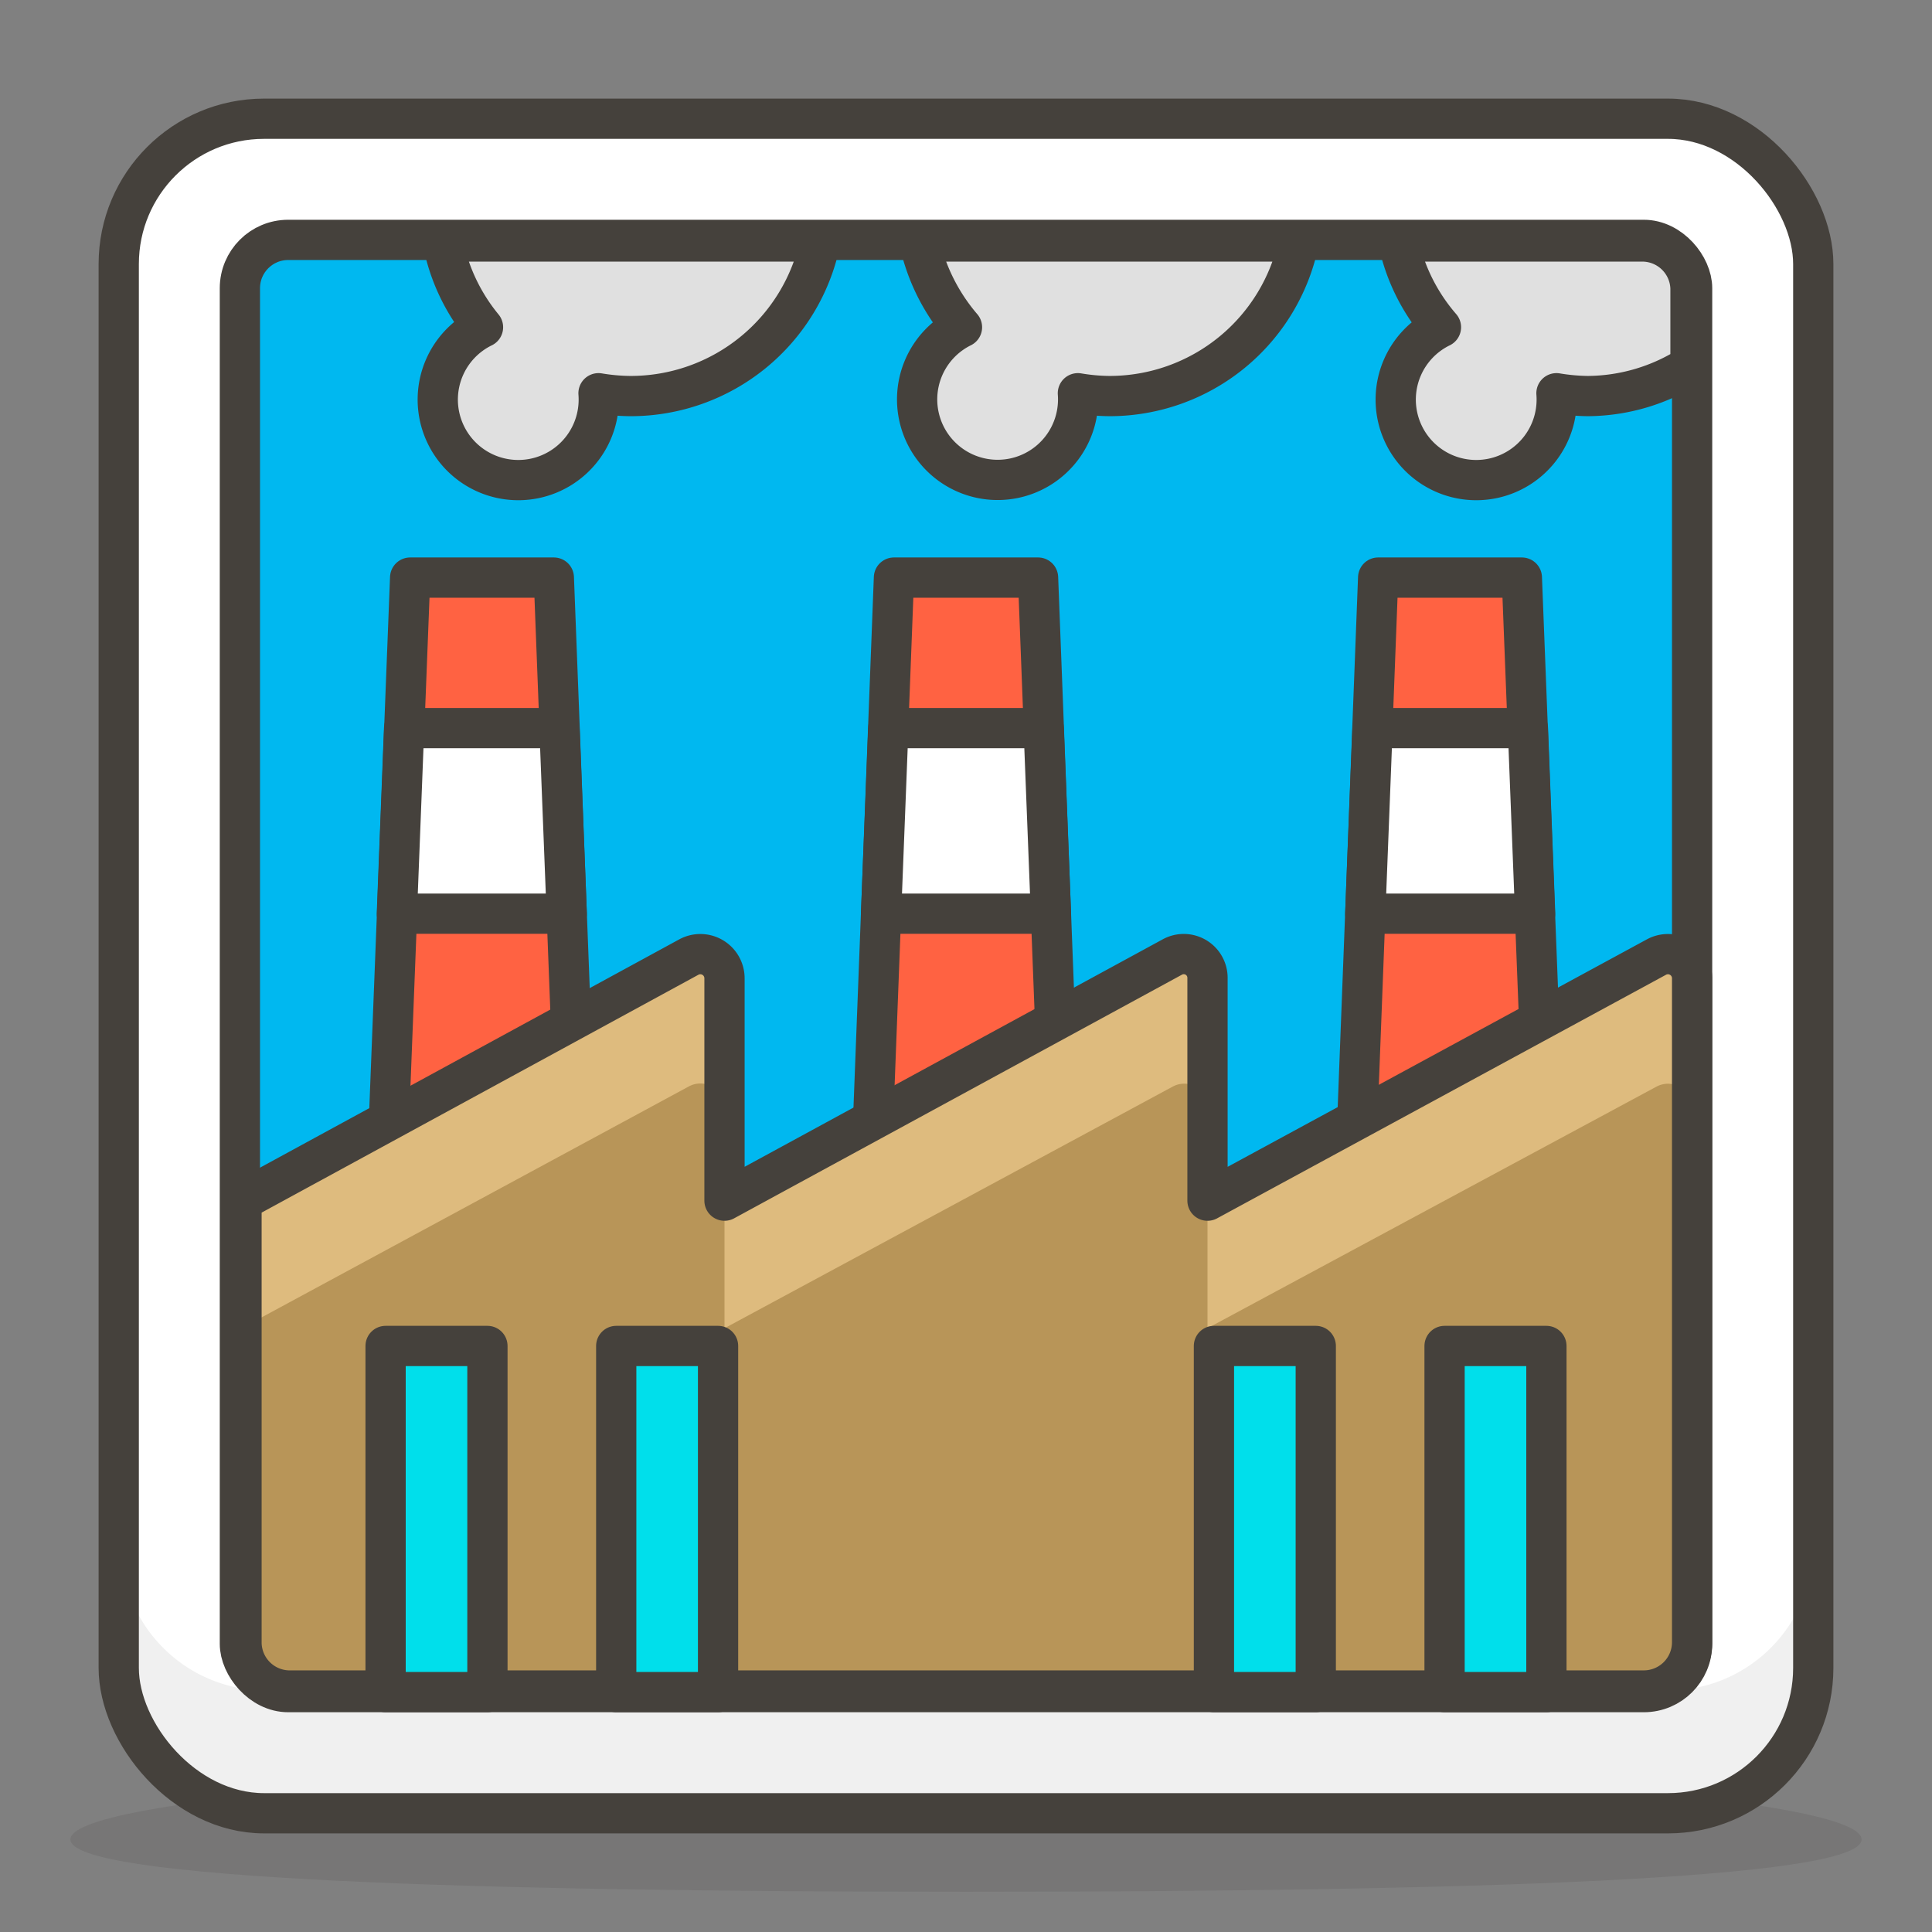 <svg id="Icons" xmlns="http://www.w3.org/2000/svg" viewBox="0 0 48 48"><rect x="0" y="0" width="48" height="48" fill="#808080" stroke="none"/><defs><style>.cls-1{fill:#45413c;opacity:0.15;}.cls-2,.cls-8{fill:#fff;}.cls-3{fill:#f0f0f0;}.cls-4{fill:none;}.cls-11,.cls-12,.cls-4,.cls-7,.cls-8{stroke:#45413c;stroke-linecap:round;stroke-linejoin:round;}.cls-5{fill:#00b8f0;}.cls-6{fill:#009fd9;}.cls-7{fill:#ff6242;}.cls-9{fill:#b89558;}.cls-10{fill:#debb7e;}.cls-11{fill:#00dfeb;}.cls-12{fill:#e0e0e0;}</style></defs><title>590-factory</title><path id="_Path_" data-name="&lt;Path&gt;" class="cls-1" d="M46.25,45.7c0,1-10,1.3-22.25,1.3S1.75,46.69,1.75,45.7s10-1.81,22.25-1.81S46.25,44.7,46.25,45.7Z"/><rect id="_Rectangle_" data-name="&lt;Rectangle&gt;" class="cls-2" x="2.95" y="2.95" width="42.1" height="42.1" rx="3.61" ry="3.61"/><path id="_Path_2" data-name="&lt;Path&gt;" class="cls-3" d="M41.44,42H6.56A3.61,3.61,0,0,1,3,38.43v3a3.61,3.61,0,0,0,3.61,3.61H41.44a3.61,3.61,0,0,0,3.61-3.61v-3A3.61,3.61,0,0,1,41.44,42Z"/><rect id="_Rectangle_2" data-name="&lt;Rectangle&gt;" class="cls-4" x="2.95" y="2.95" width="42.1" height="42.1" rx="3.61" ry="3.61"/><rect id="_Rectangle_3" data-name="&lt;Rectangle&gt;" class="cls-5" x="5.96" y="5.96" width="36.08" height="36.08" rx="1.2" ry="1.2"/><path id="_Path_3" data-name="&lt;Path&gt;" class="cls-6" d="M40.84,39H7.16A1.2,1.2,0,0,1,6,37.83v3A1.2,1.2,0,0,0,7.16,42H40.84a1.2,1.2,0,0,0,1.2-1.2v-3A1.2,1.2,0,0,1,40.84,39Z"/><rect id="_Rectangle_4" data-name="&lt;Rectangle&gt;" class="cls-4" x="5.96" y="5.96" width="36.08" height="36.08" rx="1.2" ry="1.2"/><polygon id="_Path_4" data-name="&lt;Path&gt;" class="cls-7" points="14.36 29.99 9.58 29.99 10.19 14.35 13.76 14.35 14.36 29.99"/><polygon id="_Path_5" data-name="&lt;Path&gt;" class="cls-7" points="26.39 29.99 21.61 29.99 22.21 14.35 25.79 14.35 26.39 29.99"/><polygon id="_Path_6" data-name="&lt;Path&gt;" class="cls-7" points="38.42 29.99 33.64 29.99 34.24 14.35 37.81 14.35 38.42 29.99"/><polygon id="_Path_7" data-name="&lt;Path&gt;" class="cls-8" points="9.86 22.7 14.08 22.7 13.9 18.09 10.04 18.09 9.86 22.7"/><polygon id="_Path_8" data-name="&lt;Path&gt;" class="cls-8" points="21.89 22.7 26.11 22.7 25.93 18.09 22.07 18.09 21.89 22.7"/><polygon id="_Path_9" data-name="&lt;Path&gt;" class="cls-8" points="33.92 22.7 38.14 22.7 37.96 18.09 34.1 18.09 33.92 22.7"/><path id="_Path_10" data-name="&lt;Path&gt;" class="cls-9" d="M41.15,23.78,30,29.83V24.31a.59.59,0,0,0-.88-.53L18,29.83V24.31a.6.6,0,0,0-.89-.53L6,29.83v11A1.2,1.2,0,0,0,7.16,42H40.84a1.2,1.2,0,0,0,1.2-1.2V24.31A.6.6,0,0,0,41.15,23.78Z"/><g id="_Group_" data-name="&lt;Group&gt;"><path id="_Path_11" data-name="&lt;Path&gt;" class="cls-10" d="M18,33,29.13,27a.59.59,0,0,1,.88.52V24.31a.59.59,0,0,0-.88-.53L18,29.83Z"/><path id="_Path_12" data-name="&lt;Path&gt;" class="cls-10" d="M18,27.5V24.31a.6.6,0,0,0-.89-.53L6,29.83V33L17.1,27A.6.6,0,0,1,18,27.5Z"/><path id="_Path_13" data-name="&lt;Path&gt;" class="cls-10" d="M41.15,23.78,30,29.83V33L41.15,27a.6.6,0,0,1,.89.52V24.31A.6.6,0,0,0,41.15,23.78Z"/></g><path id="_Path_14" data-name="&lt;Path&gt;" class="cls-4" d="M41.15,23.78,30,29.83V24.31a.59.59,0,0,0-.88-.53L18,29.83V24.31a.6.6,0,0,0-.89-.53L6,29.83v11A1.2,1.2,0,0,0,7.16,42H40.84a1.2,1.2,0,0,0,1.2-1.2V24.31A.6.6,0,0,0,41.15,23.78Z"/><rect id="_Rectangle_5" data-name="&lt;Rectangle&gt;" class="cls-11" x="9.58" y="33.44" width="2.53" height="8.6"/><rect id="_Rectangle_6" data-name="&lt;Rectangle&gt;" class="cls-11" x="15.31" y="33.44" width="2.53" height="8.6"/><rect id="_Rectangle_7" data-name="&lt;Rectangle&gt;" class="cls-11" x="30.16" y="33.44" width="2.53" height="8.6"/><rect id="_Rectangle_8" data-name="&lt;Rectangle&gt;" class="cls-11" x="35.89" y="33.44" width="2.53" height="8.6"/><path id="_Path_15" data-name="&lt;Path&gt;" class="cls-12" d="M11,6A4.76,4.76,0,0,0,12,8.13a2,2,0,1,0,2.87,1.64,5,5,0,0,0,.78.07A4.81,4.81,0,0,0,20.38,6Z"/><path id="_Path_16" data-name="&lt;Path&gt;" class="cls-12" d="M22.84,6A4.86,4.86,0,0,0,23.9,8.13a2,2,0,1,0,2.88,1.64,4.92,4.92,0,0,0,.78.07A4.8,4.8,0,0,0,32.27,6Z"/><path id="_Path_17" data-name="&lt;Path&gt;" class="cls-12" d="M40.84,6h-6.1A4.76,4.76,0,0,0,35.8,8.13a2,2,0,1,0,2.87,1.64,5,5,0,0,0,.78.07A4.77,4.77,0,0,0,42,9.08V7.16A1.2,1.2,0,0,0,40.84,6Z"/></svg>